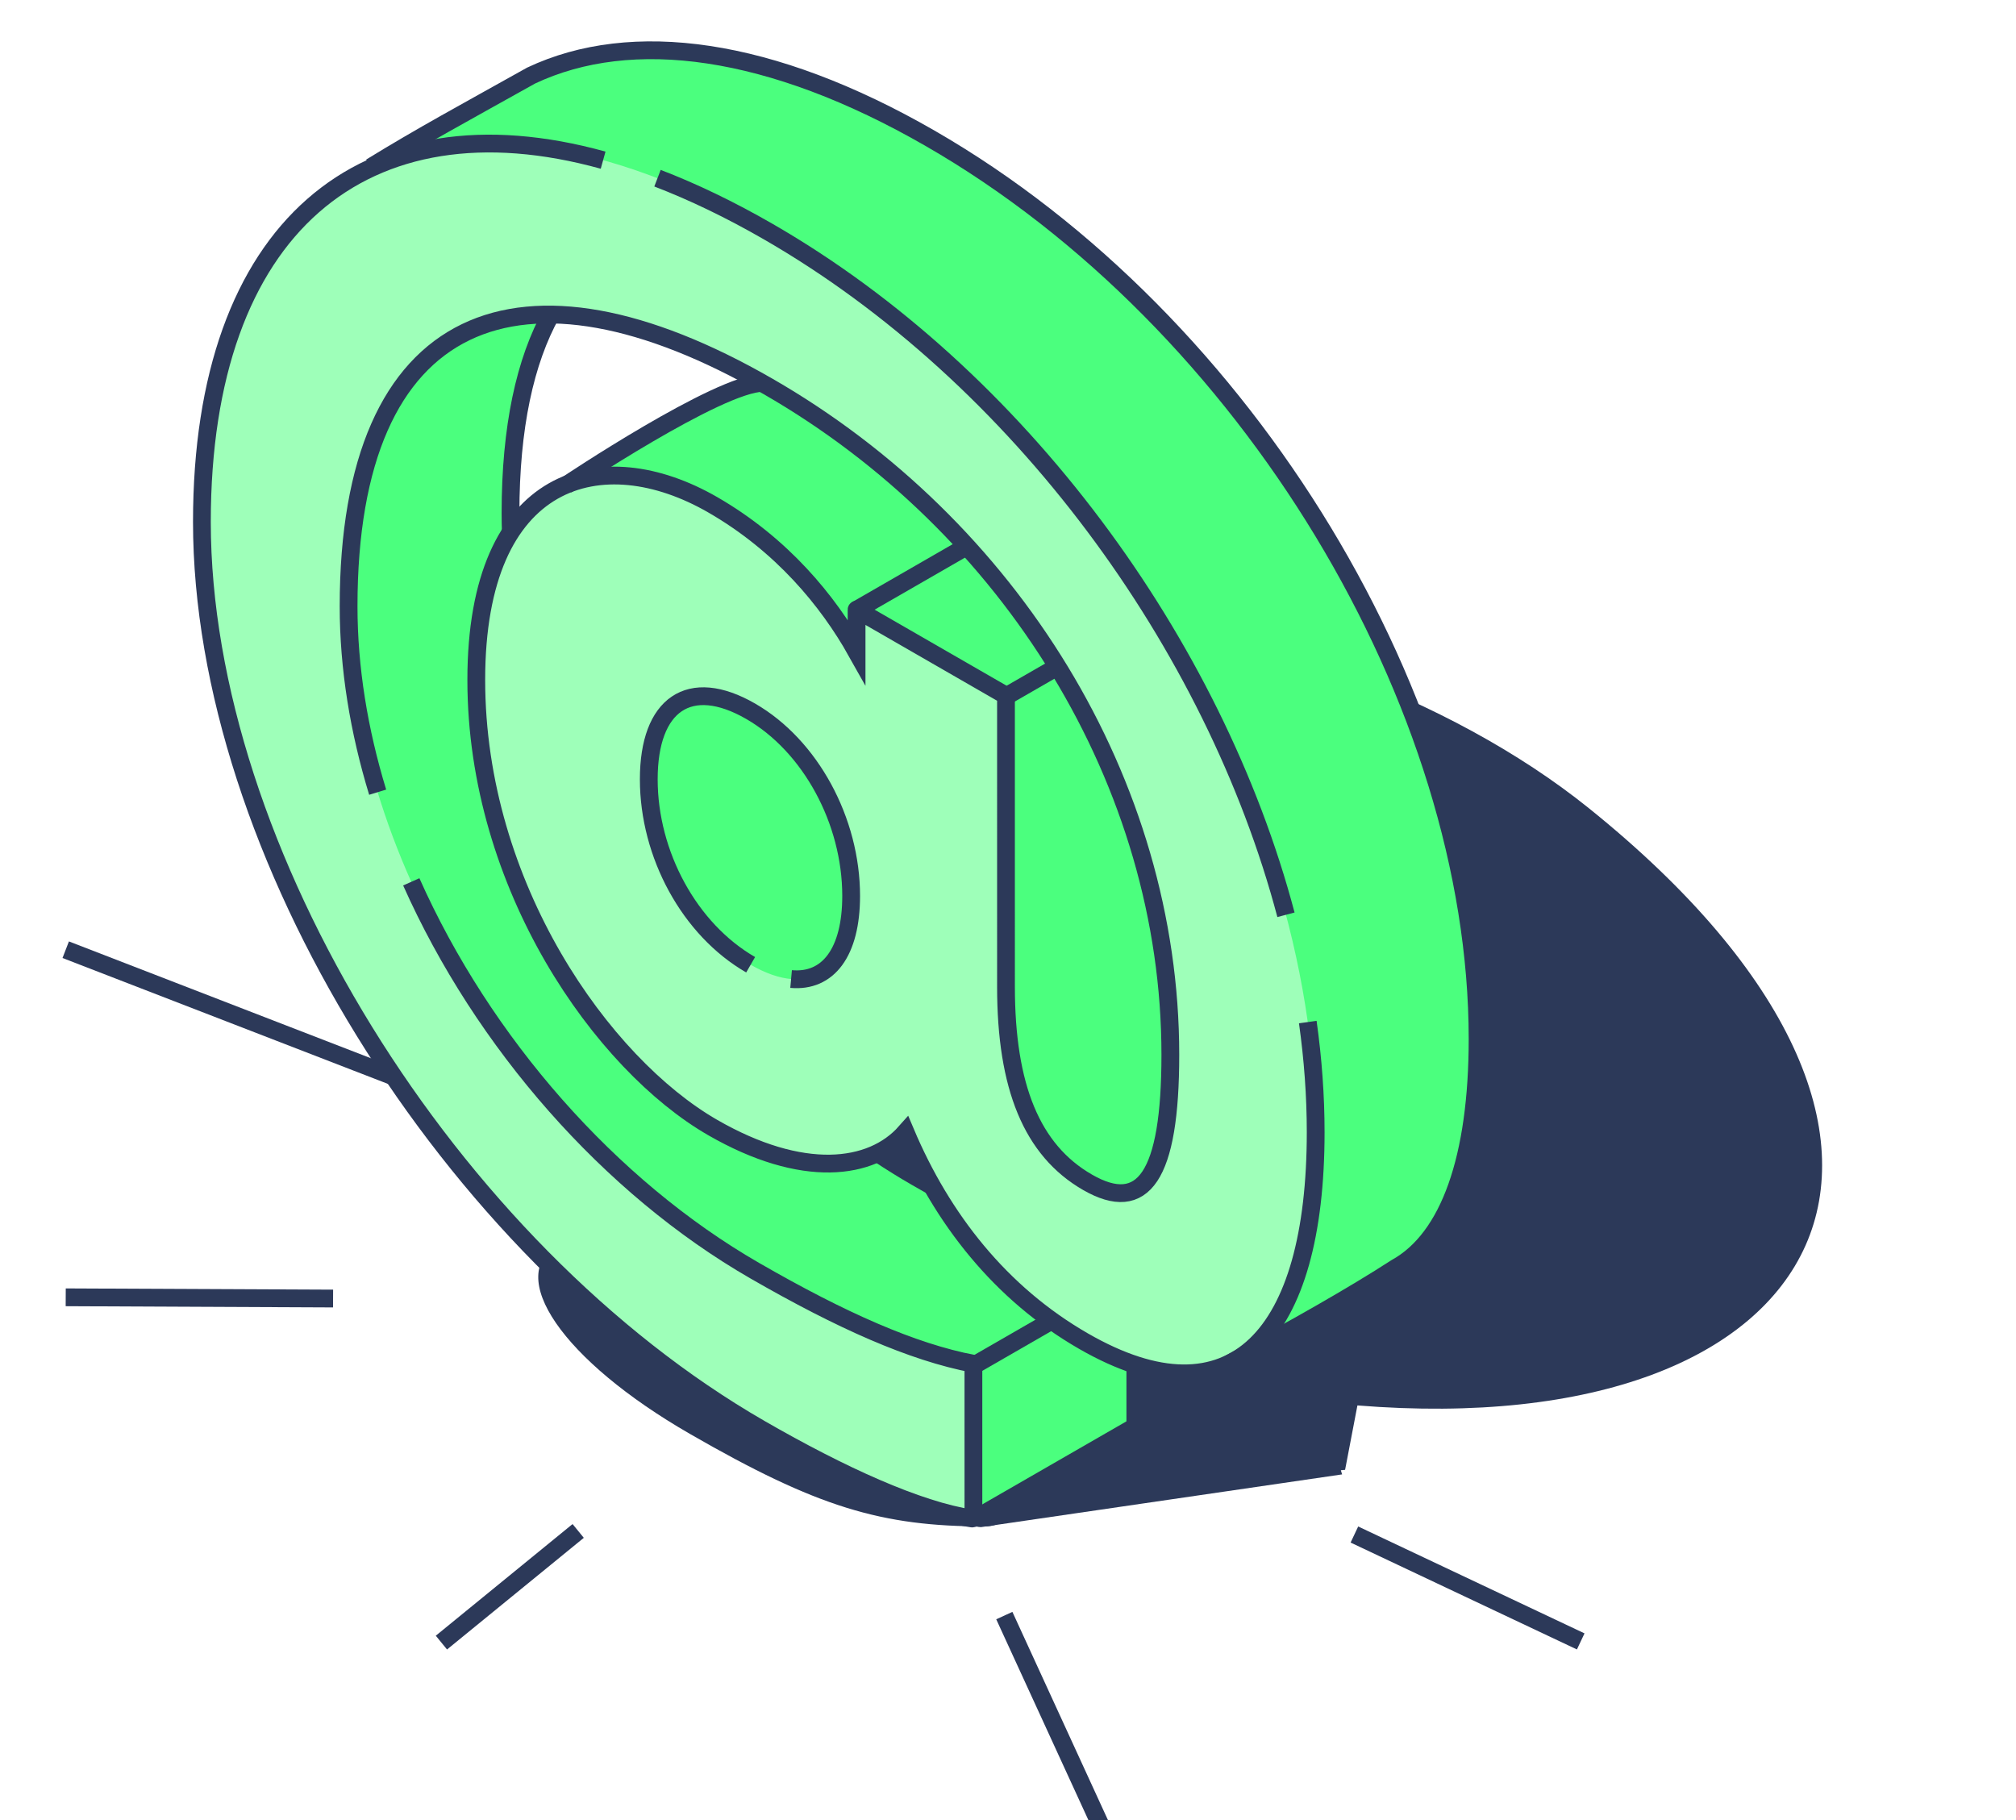 <svg width="278" height="251" viewBox="0 0 278 251" fill="none" xmlns="http://www.w3.org/2000/svg">
<g clip-path="url(#clip0_921_5448)">
<path fill-rule="evenodd" clip-rule="evenodd" d="M99.497 111.442C99.497 111.442 95.925 137.191 120.25 193.809C129.956 200.561 127.825 210.003 135.265 210.594L185.07 203.32L184.899 202.748L185.484 202.69L187.184 193.809C252.573 199.091 275.935 157.175 219.087 111.442C180.557 80.446 102.838 69.897 99.497 111.442ZM150.297 146.439C150.072 145.446 149.866 144.44 149.678 143.421C149.177 143.902 148.657 144.355 148.121 144.777C148.838 145.35 149.563 145.904 150.297 146.439Z" fill="#2C3959"/>
<path d="M122.686 181.867C140.264 191.992 144.135 210.496 135.83 210.496C121.528 210.496 112.716 207.86 95.138 197.735C77.56 187.61 69.477 175.85 77.084 171.468C84.691 167.086 105.108 171.742 122.686 181.867Z" fill="#2C3959"/>
<path d="M54.975 148.728L9.062 130.965M45.93 179.068L9.062 178.899M60.87 226.515L79.73 211.117M153.231 254.904L138.492 222.79M217.976 226.352L186.767 211.61" stroke="#2C3959" stroke-width="2.452"/>
<path fill-rule="evenodd" clip-rule="evenodd" d="M128.527 19.936C109.886 9.198 93.281 5.749 80.225 8.916C69.68 11.475 52.407 21.69 44.01 28.725C33.925 37.173 28.098 52.11 28.098 72.823C28.098 118.141 62.197 173.17 105.079 197.889C116.319 204.363 126.9 208.222 134.388 209.301C145.437 203.157 145.527 203.157 156.825 197.432V189.061C162.632 190.97 167.492 190.522 171.326 188.008L192.229 175.975C199.931 172.182 204.016 160.921 204.016 144.135C204.016 97.951 172.359 45.194 128.527 19.936ZM70.701 74.229C70.669 73.363 70.652 72.496 70.652 71.63C70.652 59.908 72.618 50.818 76.207 44.246C84.514 44.328 94.379 47.483 105.341 53.679C98.9 54.341 74.24 68.781 70.701 74.229ZM126.659 163.231C124.84 162.184 123.054 161.073 121.284 159.879C122.792 159.143 124.07 158.163 125.118 156.985C126.216 159.569 127.445 162.07 128.822 164.457C128.101 164.064 127.38 163.656 126.659 163.231Z" fill="#4BFF7E"/>
<path d="M105.943 31.942C60.991 6.046 27.84 22.553 27.842 71.968C27.843 117.283 61.933 172.31 104.825 197.019C116.063 203.493 126.739 208.349 134.231 209.428L134.23 188.065C125.802 186.446 116.062 182.13 104.075 175.225C72.983 157.313 48.072 119.226 48.07 83.621C48.069 42.837 71.855 33.667 105.944 53.305C139.283 72.511 161.385 107.901 161.387 145.448C161.387 162.279 157.641 167.458 149.962 163.034C142.283 158.61 138.724 149.871 138.723 136.06L138.722 95.924L118.119 84.055L118.119 89.881C114.186 82.868 107.818 75.1 98.265 69.597C83.094 60.857 65.676 65.28 65.677 93.764C65.677 122.248 83.097 146.74 98.268 155.48C110.63 162.601 120.182 161.415 124.864 156.128C129.922 168.105 137.976 178.355 149.401 184.937C170.004 196.806 181.428 184.182 181.428 156.13C181.426 109.952 149.771 57.19 105.943 31.942ZM103.512 133.038C95.083 128.183 89.464 117.825 89.464 107.467C89.463 97.109 95.082 93.225 103.511 98.081C111.752 102.828 117.371 113.186 117.371 123.544C117.372 133.902 111.753 137.786 103.512 133.038Z" fill="#9EFFB9"/>
<path d="M103.512 133.038C95.083 128.183 89.464 117.825 89.464 107.467C89.463 97.109 95.082 93.225 103.511 98.081C111.752 102.828 117.371 113.186 117.371 123.544C117.371 131.346 114.184 135.475 109.089 135.009M90.667 24.572C95.574 26.457 100.678 28.909 105.943 31.942C140.464 51.829 167.433 88.784 177.331 126.148M83.169 22.087C50.235 12.97 27.841 31.354 27.842 71.968C27.843 117.283 61.933 172.31 104.825 197.019C115.971 203.44 126.564 208.269 134.046 209.401C134.144 209.416 134.231 209.339 134.231 209.239L134.23 188.065C125.802 186.446 116.062 182.13 104.075 175.225C84.063 163.696 66.611 143.81 56.714 121.606M180.339 140.943C181.056 146.053 181.427 151.13 181.428 156.13C181.428 184.182 170.004 196.806 149.401 184.937C137.976 178.355 129.921 168.105 124.864 156.128C120.182 161.415 110.63 162.601 98.268 155.48C83.097 146.74 65.677 122.248 65.677 93.764C65.676 65.28 83.094 60.857 98.265 69.597C107.818 75.1 114.186 82.868 118.119 89.881L118.119 84.074C118.119 84.066 118.128 84.06 118.136 84.065L138.722 95.924L138.723 136.06C138.724 149.871 142.283 158.61 149.962 163.034C157.641 167.458 161.387 162.279 161.387 145.448C161.385 107.901 139.283 72.511 105.944 53.305C71.855 33.667 48.069 42.837 48.07 83.621C48.071 92.124 49.492 100.768 52.078 109.245" stroke="#2C3959" stroke-width="2.452"/>
<path d="M51.137 23.048C58.24 18.689 63.854 15.67 73.248 10.416C87.093 3.887 106.268 6.403 128.271 19.079C172.099 44.327 203.753 97.088 203.755 143.267C203.755 159.641 199.863 170.759 192.525 174.817C186.663 178.612 178.301 183.364 169.197 188.218M156.558 197.038V188.218M78.104 66.891C78.104 66.891 99.139 52.799 105.238 52.799M76.059 43.203C72.394 49.78 70.397 58.942 70.398 70.758C70.398 71.694 70.415 72.632 70.449 73.571M121.131 159.094C122.866 160.246 124.624 161.337 126.402 162.362C127.114 162.772 127.819 163.173 128.515 163.565" stroke="#2C3959" stroke-width="2.452"/>
<path d="M134.365 209.495L156.82 196.562" stroke="#2C3959" stroke-width="2.452"/>
<path d="M134.365 188.254L145.361 181.921" stroke="#2C3959" stroke-width="2.452"/>
<path d="M138.657 96.066L145.814 91.944" stroke="#2C3959" stroke-width="2.452"/>
<path d="M118.103 84.101L133.177 75.418" stroke="#2C3959" stroke-width="2.452"/>
</g>
<defs>
<clipPath id="clip0_921_5448">
<rect width="278" height="255" fill="white"/>
</clipPath>
</defs>
</svg>
